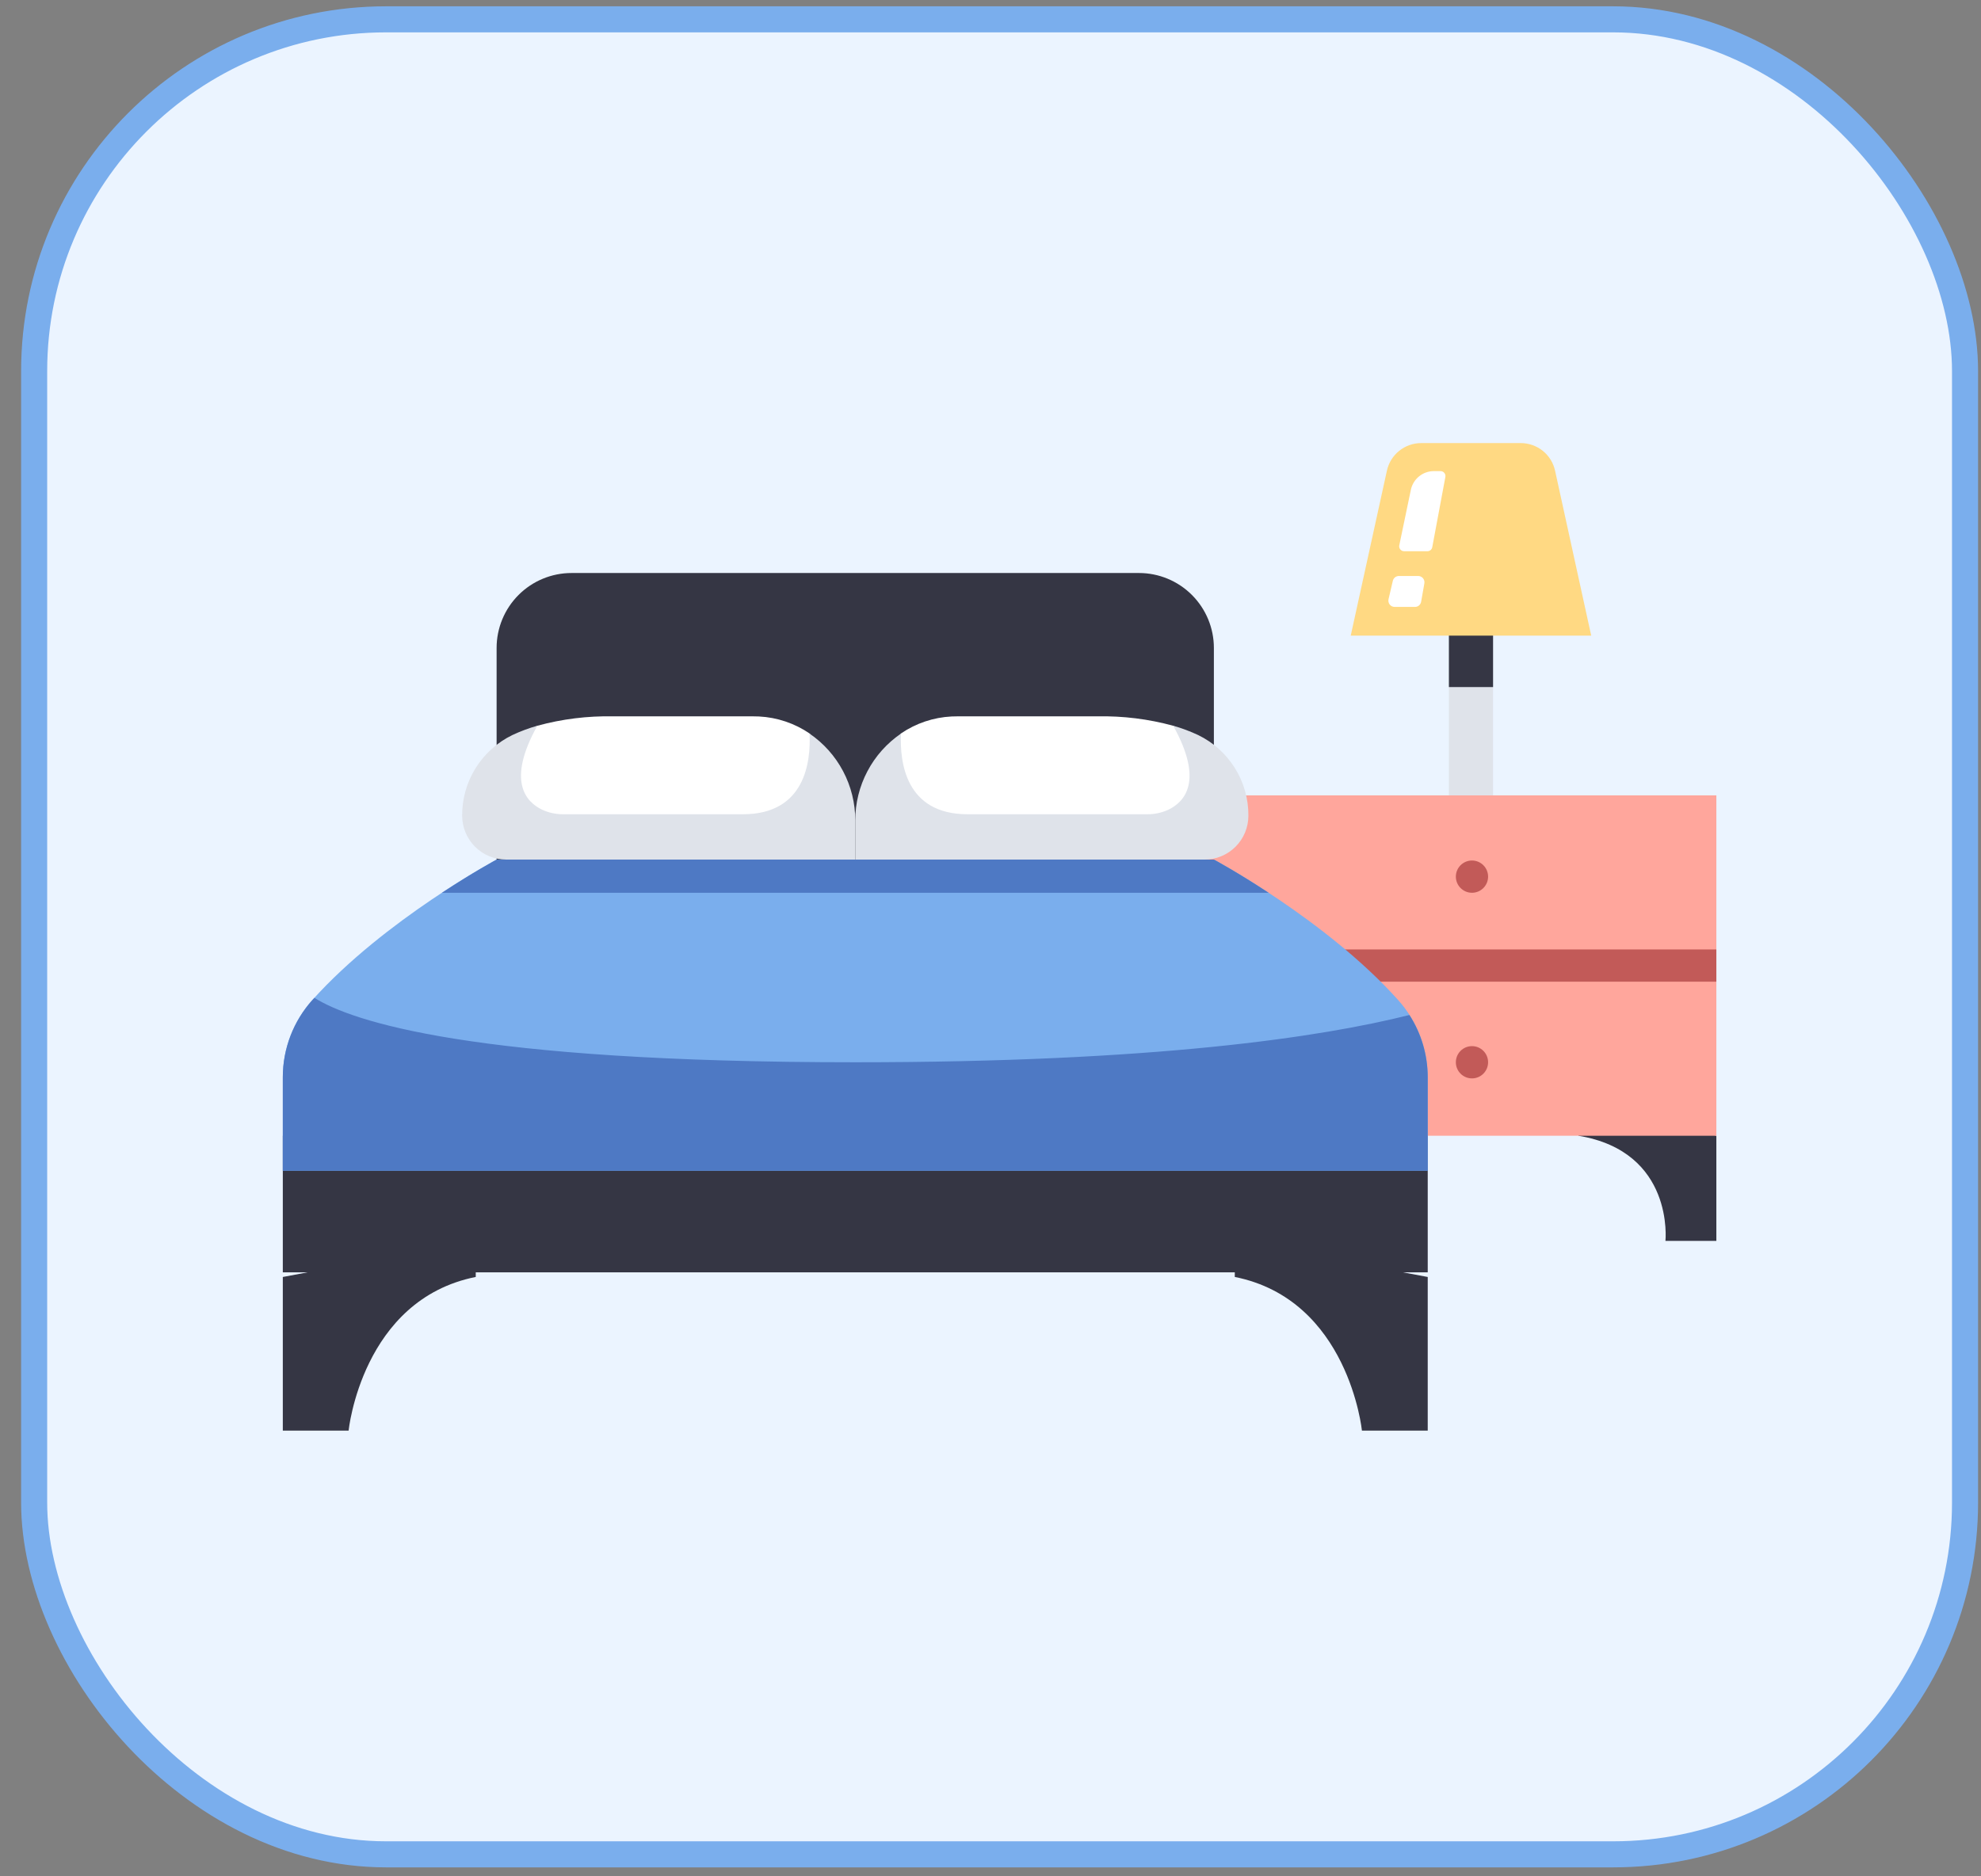 <svg width="76" height="72" viewBox="0 0 76 72" fill="none" xmlns="http://www.w3.org/2000/svg">
<rect x="0" y="0" width="76" height="72" fill="#808080" stroke="none"/>
<rect x="1.31" y="0.742" width="74.078" height="70.414" rx="13.5" fill="#EBF4FF" stroke="#7AAEED"/>
<path d="M55.586 26.365H57.28V30.521H55.586V26.365Z" fill="#DFE3EA"/>
<path d="M55.586 23.741H57.281V26.365H55.586V23.741Z" fill="#353644"/>
<path d="M58.342 17.002H54.524C54.217 17.002 53.919 17.107 53.679 17.3C53.44 17.492 53.274 17.761 53.208 18.061L51.82 24.391H61.046L59.659 18.06C59.593 17.76 59.427 17.491 59.187 17.299C58.948 17.107 58.65 17.002 58.342 17.002Z" fill="#FFD983"/>
<path d="M55.008 18.078H55.265C55.293 18.078 55.32 18.084 55.345 18.096C55.371 18.108 55.393 18.125 55.411 18.147C55.428 18.168 55.441 18.193 55.448 18.22C55.455 18.247 55.456 18.275 55.451 18.302L54.948 20.997C54.94 21.041 54.917 21.08 54.883 21.108C54.849 21.137 54.806 21.152 54.762 21.152H53.868C53.84 21.152 53.812 21.146 53.787 21.134C53.761 21.122 53.739 21.104 53.721 21.082C53.703 21.06 53.691 21.035 53.684 21.008C53.677 20.98 53.677 20.952 53.683 20.924L54.127 18.795C54.17 18.592 54.28 18.411 54.441 18.28C54.601 18.15 54.801 18.078 55.008 18.078Z" fill="white"/>
<path d="M53.669 22.102H54.408C54.443 22.102 54.478 22.11 54.51 22.125C54.541 22.14 54.569 22.161 54.592 22.188C54.614 22.215 54.631 22.246 54.64 22.28C54.649 22.314 54.651 22.349 54.645 22.384L54.521 23.091C54.511 23.146 54.482 23.197 54.439 23.233C54.396 23.27 54.341 23.289 54.285 23.289H53.504C53.468 23.289 53.432 23.281 53.4 23.265C53.367 23.25 53.339 23.227 53.316 23.199C53.294 23.17 53.278 23.137 53.27 23.102C53.262 23.067 53.262 23.03 53.27 22.995L53.435 22.288C53.447 22.235 53.477 22.188 53.519 22.154C53.562 22.121 53.614 22.102 53.669 22.102Z" fill="white"/>
<path d="M43.696 21.988H21.927C21.165 21.988 20.433 22.291 19.894 22.83C19.355 23.37 19.052 24.101 19.052 24.864V32.981H46.57V24.864C46.57 24.101 46.267 23.37 45.728 22.831C45.189 22.291 44.458 21.988 43.696 21.988Z" fill="#353644"/>
<path d="M65.847 43.583V47.617H63.894C63.894 47.617 64.246 44.193 60.556 43.582L60.799 42.174L65.847 43.583Z" fill="#353644"/>
<path d="M46.122 30.521H65.847V43.582H46.122V30.521Z" fill="#FFA69C"/>
<path d="M46.122 36.433H65.847V37.67H46.122V36.433Z" fill="#C25A58"/>
<path d="M56.472 34.258C56.813 34.258 57.09 33.98 57.09 33.639C57.09 33.297 56.813 33.02 56.472 33.02C56.13 33.02 55.853 33.297 55.853 33.639C55.853 33.98 56.13 34.258 56.472 34.258Z" fill="#C25A58"/>
<path d="M56.472 41.381C56.813 41.381 57.09 41.104 57.09 40.762C57.09 40.42 56.813 40.143 56.472 40.143C56.13 40.143 55.853 40.42 55.853 40.762C55.853 41.104 56.13 41.381 56.472 41.381Z" fill="#C25A58"/>
<path d="M10.85 49.001V54.897H13.374C13.374 54.897 13.884 49.873 18.252 49V47.617L10.85 49.001Z" fill="#353644"/>
<path d="M54.774 49.001V54.897H52.25C52.25 54.897 51.74 49.873 47.372 49V47.617L54.774 49.001Z" fill="#353644"/>
<path d="M10.85 43.581H54.774V48.823H10.85V43.581Z" fill="#353644"/>
<path d="M53.632 38.366C50.863 35.285 46.571 32.984 46.571 32.984H19.052C19.052 32.984 14.76 35.285 11.991 38.366C11.258 39.178 10.852 40.233 10.85 41.327V44.923H54.774V41.327C54.772 40.233 54.365 39.178 53.632 38.366Z" fill="#7AAEED"/>
<path d="M12.062 38.29C12.039 38.315 12.014 38.341 11.991 38.366C11.258 39.178 10.852 40.233 10.85 41.327V44.923H54.774V41.327C54.772 40.483 54.529 39.658 54.072 38.948C50.685 39.799 44.314 40.762 32.812 40.762C18.123 40.762 13.504 39.192 12.062 38.29Z" fill="#4E79C4"/>
<path d="M48.67 34.258C47.451 33.456 46.572 32.984 46.572 32.984H19.052C19.052 32.984 18.172 33.456 16.954 34.258H48.67Z" fill="#4E79C4"/>
<path d="M32.356 32.334L32.422 31.476C32.422 30.107 31.059 28.145 31.059 28.145C30.484 27.754 29.813 27.528 29.118 27.493C29.043 27.49 28.966 27.488 28.889 27.488H23.52C22.54 27.469 21.561 27.59 20.615 27.849C20.27 28.03 19.94 28.239 19.628 28.472C18.509 29.482 18.179 31.303 18.179 31.303C18.179 32.234 18.609 32.598 19.54 32.598L32.356 32.334Z" fill="white"/>
<path d="M31.057 28.149C31.111 29.228 30.891 31.245 28.502 31.245H21.623C21.341 31.249 21.061 31.19 20.804 31.073C20.175 30.775 19.43 29.973 20.615 27.848C20.287 27.941 19.966 28.061 19.657 28.206C19.077 28.487 18.588 28.927 18.247 29.474C17.906 30.022 17.727 30.654 17.73 31.299C17.73 31.52 17.774 31.739 17.859 31.944C17.944 32.148 18.068 32.334 18.224 32.491C18.381 32.647 18.566 32.771 18.771 32.856C18.975 32.941 19.194 32.984 19.416 32.984H32.812V31.476C32.812 30.82 32.652 30.175 32.346 29.595C32.04 29.015 31.598 28.519 31.057 28.149Z" fill="#DFE3EA"/>
<path d="M33.268 32.334L33.202 31.476C33.202 30.107 34.565 28.145 34.565 28.145C35.139 27.754 35.811 27.528 36.506 27.493C36.581 27.49 36.658 27.488 36.735 27.488H42.103C43.084 27.469 44.062 27.59 45.008 27.849C45.354 28.03 45.684 28.239 45.996 28.472C47.115 29.482 47.445 31.303 47.445 31.303C47.445 32.234 47.015 32.598 46.084 32.598L33.268 32.334Z" fill="white"/>
<path d="M34.567 28.149C34.513 29.228 34.733 31.245 37.121 31.245H44.001C44.283 31.249 44.563 31.19 44.819 31.073C45.448 30.775 46.194 29.973 45.009 27.848C45.337 27.941 45.658 28.061 45.967 28.206C46.547 28.487 47.036 28.927 47.377 29.474C47.718 30.021 47.898 30.654 47.894 31.299C47.894 31.746 47.717 32.175 47.401 32.491C47.085 32.807 46.656 32.984 46.209 32.984H32.812V31.476C32.812 30.82 32.972 30.175 33.278 29.595C33.583 29.015 34.026 28.519 34.567 28.149Z" fill="#DFE3EA"/>
</svg>
